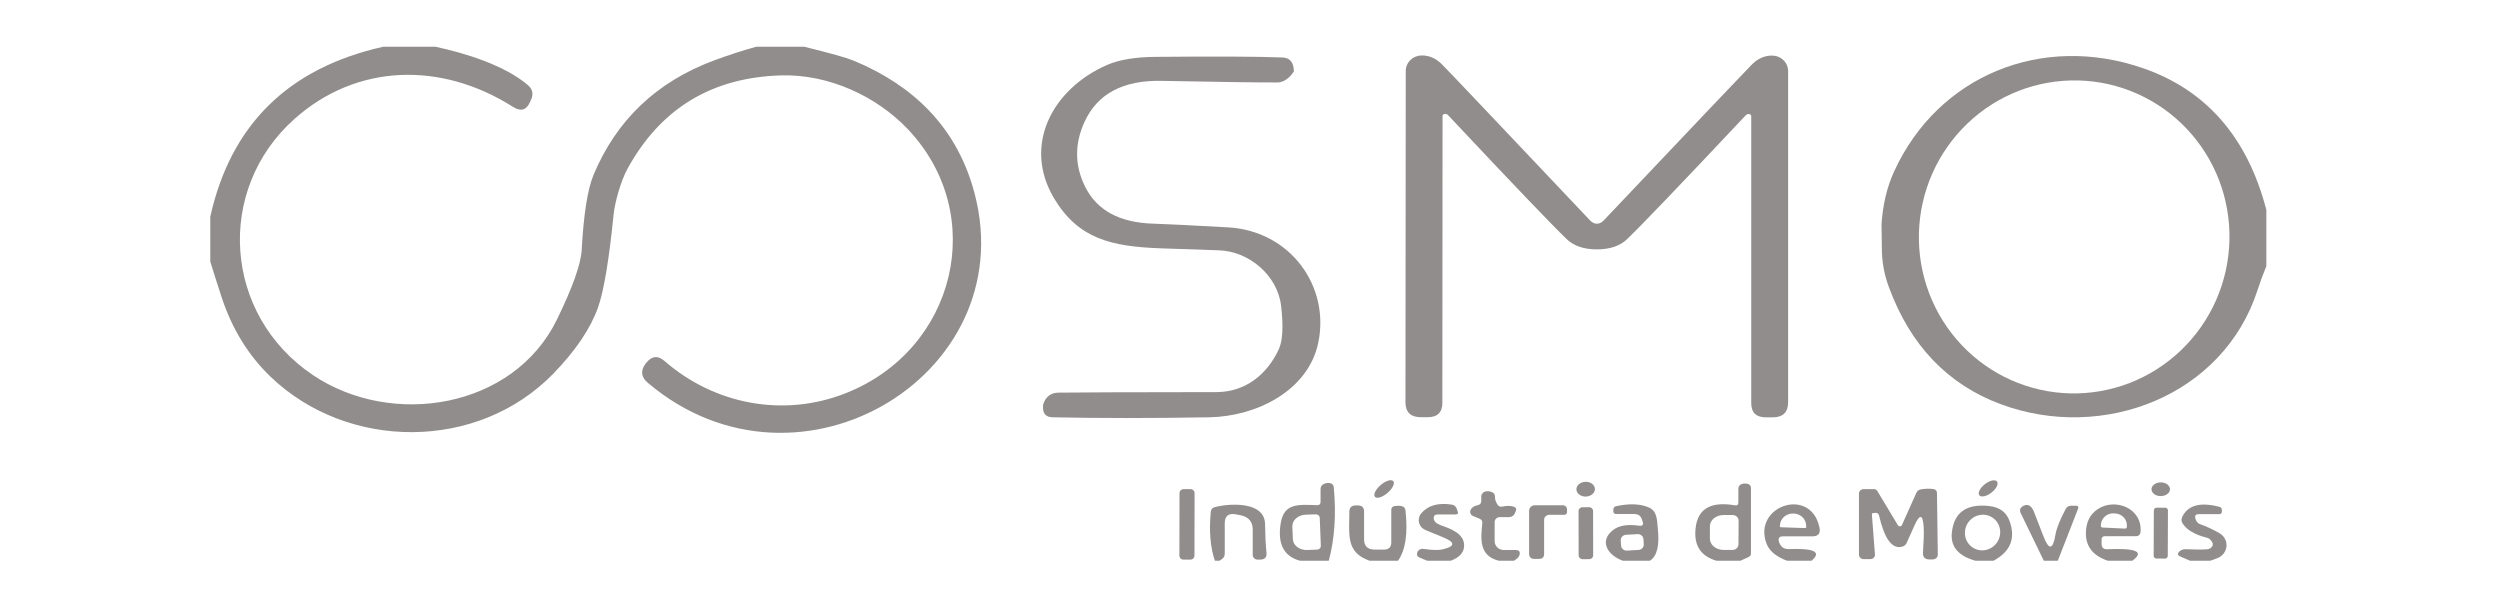 <svg width="107" height="26" viewBox="0 0 107 26" fill="none" xmlns="http://www.w3.org/2000/svg">
<g clip-path="url(#clip0_45_316)">
<path d="M18.636 2C19.927 2.279 21.593 2.79 22.593 3.642C22.793 3.813 22.84 4.018 22.734 4.256L22.681 4.375C22.529 4.715 22.291 4.784 21.968 4.581C18.877 2.618 15.26 2.719 12.599 5.094C9.208 8.121 9.554 13.468 13.391 16.052C16.782 18.331 21.986 17.485 23.84 13.671C24.511 12.293 24.863 11.303 24.896 10.701C24.98 9.167 25.149 8.095 25.403 7.486C26.387 5.135 28.104 3.503 30.554 2.589C31.149 2.368 31.753 2.171 32.367 2H34.417C35.536 2.275 36.242 2.473 36.535 2.595C39.163 3.686 40.855 5.461 41.61 7.92C44.056 15.883 34.244 21.921 27.721 16.379C27.435 16.136 27.406 15.864 27.633 15.561C27.638 15.553 27.652 15.537 27.674 15.513C27.908 15.229 28.164 15.209 28.442 15.451C30.578 17.313 33.54 17.88 36.195 16.83C40.92 14.966 42.32 9.178 38.852 5.526C37.503 4.104 35.453 3.173 33.452 3.227C30.472 3.306 28.273 4.639 26.855 7.226C26.571 7.748 26.316 8.654 26.263 9.173C26.067 11.124 25.845 12.452 25.597 13.155C25.276 14.06 24.64 15.003 23.69 15.984C20.458 19.318 14.893 19.301 11.581 16.125C10.627 15.209 9.927 14.07 9.481 12.707C9.317 12.207 9.156 11.703 9 11.195V9.274C9.878 5.333 12.346 2.908 16.404 2H18.636Z" fill="#918D8C"/>
<path d="M68.344 9.576C68.452 9.576 68.552 9.527 68.644 9.429C72.615 5.236 74.728 3.013 74.982 2.759C75.235 2.507 75.52 2.38 75.839 2.378C75.93 2.378 76.02 2.394 76.104 2.428C76.188 2.461 76.264 2.51 76.328 2.571C76.393 2.633 76.444 2.706 76.478 2.786C76.513 2.867 76.531 2.953 76.531 3.041V17.22C76.531 17.648 76.309 17.863 75.865 17.863H75.587C75.164 17.863 74.953 17.659 74.953 17.25V4.976C74.953 4.958 74.948 4.941 74.938 4.926C74.928 4.911 74.914 4.899 74.897 4.891C74.831 4.865 74.769 4.881 74.713 4.939C71.957 7.869 70.265 9.635 69.635 10.239C69.332 10.528 68.902 10.673 68.344 10.673C67.789 10.673 67.36 10.527 67.056 10.236C66.427 9.632 64.735 7.865 61.982 4.933C61.925 4.875 61.864 4.859 61.797 4.885C61.78 4.893 61.766 4.905 61.756 4.92C61.746 4.935 61.741 4.952 61.741 4.97L61.733 17.245C61.733 17.653 61.521 17.857 61.099 17.857H60.82C60.376 17.857 60.154 17.643 60.154 17.214L60.166 3.035C60.166 2.948 60.184 2.861 60.219 2.781C60.254 2.7 60.305 2.627 60.369 2.565C60.433 2.504 60.51 2.455 60.594 2.422C60.678 2.389 60.768 2.372 60.858 2.372C61.177 2.374 61.463 2.501 61.715 2.753C61.969 3.007 64.08 5.231 68.048 9.426C68.14 9.524 68.239 9.574 68.344 9.576Z" fill="#918D8C"/>
<path d="M97 8.981V11.392C96.861 11.727 96.736 12.066 96.624 12.411C95.164 16.943 90.01 18.923 85.636 17.301C83.36 16.455 81.762 14.784 80.843 12.286C80.663 11.797 80.564 11.303 80.547 10.803L80.529 9.596C80.584 8.757 80.763 8.006 81.066 7.342C82.946 3.23 87.396 1.416 91.732 2.922C94.434 3.861 96.19 5.88 97 8.981ZM88.605 16.837C89.477 16.857 90.346 16.704 91.161 16.387C91.975 16.069 92.72 15.593 93.353 14.986C93.986 14.378 94.494 13.652 94.849 12.847C95.204 12.042 95.397 11.176 95.42 10.296C95.465 8.52 94.808 6.8 93.594 5.515C92.38 4.23 90.707 3.485 88.945 3.443C88.073 3.423 87.204 3.576 86.389 3.893C85.575 4.211 84.829 4.687 84.197 5.294C83.564 5.902 83.055 6.628 82.701 7.433C82.346 8.238 82.152 9.104 82.13 9.984C82.085 11.76 82.742 13.48 83.956 14.765C85.17 16.05 86.842 16.795 88.605 16.837Z" fill="#918D8C"/>
<path d="M52.058 16.782C53.302 16.782 54.229 16.029 54.731 14.952C54.899 14.591 54.933 13.975 54.833 13.104C54.681 11.767 53.434 10.749 52.164 10.713C51.084 10.679 50.252 10.65 49.665 10.628C47.582 10.549 46.165 10.23 45.127 8.51C43.745 6.217 45.048 3.799 47.38 2.781C47.892 2.558 48.578 2.442 49.439 2.434C52.011 2.41 53.828 2.418 54.892 2.46C55.207 2.473 55.369 2.667 55.379 3.041C55.379 3.048 55.377 3.055 55.373 3.061C55.284 3.203 55.173 3.321 55.051 3.403C54.93 3.486 54.802 3.529 54.681 3.529C53.883 3.532 52.226 3.51 49.709 3.461C48.076 3.429 46.983 4.006 46.429 5.193C45.985 6.144 45.99 7.077 46.444 7.991C46.947 9.006 47.924 9.534 49.377 9.573C49.806 9.584 50.865 9.637 52.557 9.731C55.224 9.878 56.94 12.258 56.417 14.692C55.98 16.723 53.78 17.823 51.762 17.86C49.279 17.903 47.042 17.903 45.054 17.86C44.782 17.854 44.644 17.72 44.64 17.456C44.64 17.379 44.642 17.333 44.646 17.318C44.748 16.982 44.968 16.811 45.306 16.805C45.871 16.794 48.122 16.786 52.058 16.782Z" fill="#918D8C"/>
<path d="M59.393 21.092C59.608 20.905 59.714 20.68 59.629 20.59C59.544 20.5 59.301 20.578 59.086 20.765C58.871 20.952 58.765 21.177 58.85 21.267C58.934 21.357 59.177 21.279 59.393 21.092Z" fill="#918D8C"/>
<path d="M85.243 21.077C85.45 20.912 85.551 20.701 85.469 20.605C85.386 20.509 85.151 20.564 84.944 20.729C84.737 20.894 84.636 21.105 84.718 21.201C84.801 21.297 85.036 21.242 85.243 21.077Z" fill="#918D8C"/>
<path d="M67.878 21.253C68.097 21.245 68.269 21.097 68.262 20.923C68.255 20.749 68.073 20.613 67.854 20.621C67.636 20.629 67.464 20.776 67.47 20.951C67.477 21.125 67.66 21.26 67.878 21.253Z" fill="#918D8C"/>
<path d="M92.482 21.233C92.701 21.232 92.877 21.099 92.876 20.937C92.874 20.775 92.696 20.645 92.478 20.646C92.259 20.648 92.083 20.78 92.084 20.942C92.085 21.104 92.263 21.235 92.482 21.233Z" fill="#918D8C"/>
<path d="M56.872 24H55.643C54.945 23.814 54.669 23.276 54.816 22.387C54.956 21.538 55.552 21.591 56.362 21.622C56.467 21.626 56.52 21.577 56.52 21.476V20.934C56.52 20.831 56.569 20.756 56.667 20.711C56.747 20.674 56.83 20.662 56.916 20.677C57.02 20.694 57.076 20.754 57.086 20.855C57.194 22.019 57.122 23.067 56.872 24ZM56.532 23.363L56.485 22.161C56.483 22.12 56.464 22.082 56.432 22.055C56.401 22.027 56.36 22.013 56.318 22.014L55.886 22.029C55.808 22.031 55.731 22.046 55.66 22.073C55.589 22.1 55.525 22.139 55.471 22.186C55.418 22.233 55.376 22.288 55.349 22.348C55.322 22.408 55.309 22.472 55.312 22.536L55.335 23.078C55.34 23.206 55.407 23.327 55.522 23.413C55.636 23.5 55.788 23.546 55.945 23.54L56.376 23.523C56.398 23.523 56.418 23.518 56.438 23.509C56.457 23.501 56.474 23.489 56.489 23.474C56.503 23.459 56.514 23.442 56.522 23.422C56.529 23.403 56.532 23.383 56.532 23.363Z" fill="#918D8C"/>
<path d="M74.487 24H73.466C72.846 23.82 72.544 23.417 72.559 22.793C72.583 21.824 73.148 21.436 74.255 21.628C74.353 21.645 74.402 21.605 74.402 21.509V20.912C74.402 20.867 74.416 20.824 74.443 20.789C74.47 20.753 74.508 20.727 74.551 20.714C74.637 20.69 74.718 20.687 74.795 20.706C74.892 20.73 74.941 20.791 74.941 20.889V23.684C74.941 23.759 74.905 23.813 74.833 23.845L74.487 24ZM74.407 23.295L74.413 22.291C74.414 22.258 74.407 22.226 74.395 22.196C74.382 22.166 74.363 22.139 74.34 22.115C74.316 22.092 74.288 22.074 74.257 22.061C74.225 22.049 74.192 22.043 74.158 22.043H73.777C73.699 22.042 73.623 22.054 73.551 22.078C73.479 22.101 73.414 22.136 73.359 22.18C73.304 22.224 73.26 22.276 73.23 22.334C73.2 22.392 73.185 22.454 73.184 22.516V23.058C73.183 23.184 73.245 23.306 73.355 23.396C73.465 23.486 73.615 23.537 73.771 23.537H74.152C74.219 23.537 74.284 23.512 74.332 23.467C74.379 23.421 74.407 23.36 74.407 23.295Z" fill="#918D8C"/>
<path d="M50.952 20.934L50.659 20.934C50.562 20.934 50.483 21.009 50.483 21.103L50.478 23.782C50.478 23.876 50.556 23.952 50.654 23.952L50.947 23.952C51.044 23.953 51.123 23.877 51.123 23.783L51.128 21.104C51.128 21.01 51.05 20.934 50.952 20.934Z" fill="#918D8C"/>
<path d="M80.26 21.95L80.154 21.964C80.126 21.969 80.114 21.986 80.116 22.014L80.248 23.732C80.25 23.757 80.247 23.782 80.238 23.806C80.23 23.83 80.216 23.852 80.198 23.871C80.179 23.889 80.157 23.904 80.132 23.914C80.108 23.924 80.081 23.93 80.054 23.93H79.761C79.709 23.93 79.659 23.91 79.622 23.875C79.585 23.84 79.564 23.793 79.564 23.743V21.123C79.564 21.073 79.585 21.025 79.622 20.989C79.659 20.954 79.709 20.934 79.761 20.934H80.204C80.268 20.934 80.317 20.961 80.35 21.016L81.23 22.48C81.239 22.495 81.252 22.507 81.268 22.516C81.284 22.524 81.302 22.528 81.32 22.527C81.338 22.526 81.355 22.52 81.37 22.511C81.385 22.501 81.396 22.487 81.403 22.471L82.019 21.095C82.059 21.01 82.125 20.959 82.219 20.943C82.418 20.911 82.598 20.908 82.759 20.934C82.853 20.951 82.9 21.006 82.902 21.098L82.938 23.718C82.94 23.85 82.869 23.925 82.726 23.944C82.709 23.945 82.665 23.946 82.594 23.946C82.385 23.945 82.288 23.844 82.304 23.645C82.337 23.163 82.347 22.802 82.333 22.561C82.3 22.003 82.168 21.981 81.937 22.497L81.606 23.233C81.569 23.319 81.502 23.375 81.406 23.399C80.98 23.51 80.652 23.062 80.421 22.054C80.413 22.02 80.392 21.991 80.362 21.971C80.332 21.952 80.296 21.944 80.26 21.95Z" fill="#918D8C"/>
<path d="M64.795 24H64.15C63.299 23.791 63.372 23.066 63.443 22.392C63.452 22.302 63.413 22.238 63.325 22.201L63.047 22.085C62.997 22.065 62.958 22.027 62.938 21.98C62.918 21.932 62.918 21.878 62.938 21.831C62.987 21.724 63.085 21.656 63.231 21.628C63.343 21.607 63.399 21.542 63.399 21.433V21.256C63.398 21.206 63.415 21.158 63.446 21.118C63.476 21.079 63.52 21.05 63.569 21.036C63.645 21.015 63.732 21.021 63.83 21.053C63.939 21.088 63.991 21.161 63.985 21.27C63.981 21.367 64.017 21.476 64.091 21.594C64.142 21.673 64.214 21.702 64.308 21.681C64.484 21.642 64.638 21.642 64.772 21.681C64.885 21.713 64.918 21.782 64.871 21.887L64.833 21.975C64.812 22.022 64.778 22.061 64.733 22.09C64.689 22.118 64.637 22.133 64.584 22.133H64.188C64.159 22.133 64.131 22.138 64.105 22.149C64.078 22.159 64.054 22.175 64.034 22.194C64.014 22.213 63.998 22.236 63.987 22.262C63.976 22.287 63.971 22.314 63.971 22.341V23.162C63.971 23.262 64.012 23.359 64.085 23.43C64.158 23.5 64.257 23.54 64.361 23.54H64.868C65.013 23.54 65.07 23.608 65.038 23.743C65.021 23.83 64.94 23.915 64.795 24Z" fill="#918D8C"/>
<path d="M52.193 24H51.997C51.801 23.427 51.743 22.729 51.821 21.907C51.831 21.804 51.887 21.737 51.991 21.707C52.572 21.546 54.138 21.43 54.144 22.437C54.148 22.866 54.168 23.275 54.206 23.664C54.223 23.856 54.131 23.952 53.93 23.952H53.824C53.769 23.952 53.716 23.931 53.677 23.893C53.638 23.856 53.616 23.805 53.616 23.752V22.669C53.616 22.332 53.445 22.127 53.103 22.054L52.918 22.017C52.585 21.948 52.419 22.076 52.419 22.401V23.701C52.419 23.801 52.376 23.879 52.29 23.935L52.193 24Z" fill="#918D8C"/>
<path d="M59.835 24H58.62C57.611 23.645 57.746 22.934 57.752 21.901C57.752 21.721 57.846 21.631 58.034 21.631H58.11C58.292 21.631 58.383 21.718 58.383 21.893V23.081C58.383 23.376 58.536 23.523 58.843 23.523H59.224C59.44 23.523 59.547 23.42 59.547 23.213V21.811C59.547 21.774 59.561 21.738 59.586 21.711C59.611 21.683 59.645 21.664 59.682 21.659C59.796 21.642 59.895 21.642 59.981 21.659C60.085 21.68 60.143 21.742 60.154 21.845C60.264 22.828 60.157 23.547 59.835 24Z" fill="#918D8C"/>
<path d="M62.093 24H61.084L60.764 23.867C60.661 23.824 60.626 23.75 60.659 23.645C60.675 23.596 60.709 23.555 60.762 23.523C60.809 23.493 60.867 23.484 60.938 23.495C61.286 23.546 61.545 23.553 61.715 23.518C62.284 23.392 62.306 23.22 61.779 23.002L61.011 22.686C60.943 22.658 60.883 22.615 60.835 22.561C60.787 22.507 60.753 22.443 60.735 22.374C60.717 22.305 60.716 22.234 60.732 22.164C60.748 22.095 60.78 22.03 60.826 21.975C61.106 21.638 61.538 21.511 62.123 21.594C62.232 21.611 62.306 21.669 62.346 21.769L62.387 21.885C62.422 21.975 62.39 22.02 62.29 22.02H61.53C61.413 22.02 61.357 22.076 61.363 22.186C61.369 22.314 61.476 22.415 61.686 22.488C62.102 22.635 62.68 22.844 62.665 23.365C62.657 23.647 62.467 23.859 62.093 24Z" fill="#918D8C"/>
<path d="M66.311 22.034C66.252 22.034 66.196 22.056 66.154 22.096C66.112 22.136 66.088 22.189 66.088 22.246V23.707C66.088 23.85 66.014 23.921 65.866 23.921H65.678C65.523 23.921 65.446 23.847 65.446 23.698V21.859C65.446 21.797 65.472 21.738 65.517 21.694C65.563 21.65 65.625 21.625 65.69 21.625H66.863C67 21.625 67.068 21.692 67.068 21.825V21.921C67.068 21.951 67.056 21.98 67.035 22.001C67.013 22.022 66.984 22.034 66.954 22.034H66.311Z" fill="#918D8C"/>
<path d="M70.615 24H69.462C68.82 23.78 68.397 23.145 69.075 22.66C69.321 22.485 69.681 22.432 70.154 22.5C70.297 22.52 70.348 22.464 70.307 22.33L70.274 22.234C70.225 22.078 70.116 22 69.946 22H69.163C69.133 22 69.105 21.989 69.084 21.969C69.063 21.949 69.051 21.922 69.051 21.893V21.806C69.051 21.773 69.063 21.741 69.084 21.715C69.104 21.689 69.133 21.672 69.166 21.665C69.743 21.542 70.212 21.561 70.574 21.721C70.946 21.885 70.917 22.296 70.955 22.635C71.033 23.353 70.92 23.808 70.615 24ZM70.34 23.076C70.337 23.016 70.308 22.959 70.261 22.919C70.214 22.879 70.152 22.858 70.09 22.861L69.592 22.889C69.529 22.892 69.47 22.92 69.428 22.965C69.386 23.01 69.365 23.07 69.368 23.13L69.381 23.35C69.385 23.41 69.413 23.467 69.46 23.507C69.507 23.548 69.569 23.568 69.632 23.565L70.13 23.537C70.193 23.534 70.252 23.506 70.294 23.461C70.336 23.416 70.357 23.356 70.353 23.296L70.34 23.076Z" fill="#918D8C"/>
<path d="M77.531 24H76.484C76.023 23.827 75.731 23.585 75.61 23.275C74.988 21.659 77.511 20.79 77.875 22.587C77.925 22.833 77.821 22.956 77.561 22.956H76.302C76.168 22.956 76.11 23.02 76.129 23.148C76.135 23.197 76.159 23.254 76.2 23.32C76.234 23.377 76.284 23.424 76.345 23.456C76.405 23.488 76.474 23.503 76.543 23.501C77.654 23.457 77.983 23.624 77.531 24ZM76.226 22.567L77.253 22.601C77.259 22.601 77.266 22.601 77.272 22.599C77.278 22.596 77.284 22.593 77.289 22.589C77.294 22.585 77.298 22.58 77.301 22.574C77.304 22.568 77.305 22.562 77.306 22.556V22.533C77.308 22.463 77.297 22.393 77.272 22.328C77.247 22.262 77.209 22.202 77.16 22.15C77.112 22.099 77.053 22.058 76.988 22.029C76.923 21.999 76.852 21.983 76.781 21.98H76.745C76.674 21.978 76.602 21.989 76.535 22.014C76.468 22.038 76.406 22.075 76.353 22.123C76.301 22.17 76.258 22.228 76.229 22.291C76.199 22.355 76.182 22.424 76.179 22.494V22.516C76.179 22.523 76.18 22.529 76.182 22.535C76.184 22.541 76.187 22.547 76.192 22.551C76.196 22.556 76.201 22.56 76.207 22.562C76.213 22.565 76.22 22.567 76.226 22.567Z" fill="#918D8C"/>
<path d="M88.074 24H87.475L86.475 21.938C86.455 21.895 86.45 21.846 86.462 21.8C86.475 21.755 86.503 21.715 86.543 21.687C86.75 21.544 86.915 21.604 87.038 21.868C87.064 21.924 87.204 22.284 87.458 22.948C87.691 23.559 87.862 23.541 87.971 22.894C88.016 22.624 88.162 22.255 88.408 21.789C88.459 21.693 88.539 21.645 88.649 21.645H88.842C88.942 21.645 88.974 21.69 88.939 21.78L88.074 24Z" fill="#918D8C"/>
<path d="M91.26 24H90.218C89.6 23.795 89.286 23.413 89.276 22.855C89.271 22.37 89.442 22.013 89.79 21.786C90.535 21.295 91.723 21.758 91.612 22.796C91.606 22.838 91.586 22.877 91.553 22.905C91.521 22.933 91.479 22.948 91.436 22.948H90.107C90.001 22.948 89.948 22.998 89.948 23.097V23.281C89.948 23.437 90.028 23.512 90.189 23.506C91.442 23.452 91.799 23.616 91.26 24ZM89.986 22.578L90.951 22.624C90.97 22.624 90.989 22.618 91.003 22.606C91.017 22.594 91.026 22.577 91.028 22.559L91.031 22.516C91.038 22.381 90.991 22.247 90.899 22.146C90.807 22.046 90.678 21.985 90.541 21.978L90.465 21.972C90.396 21.969 90.328 21.979 90.264 22.001C90.2 22.024 90.14 22.059 90.09 22.105C90.039 22.15 89.998 22.205 89.969 22.266C89.939 22.326 89.922 22.393 89.919 22.46L89.916 22.502C89.915 22.512 89.916 22.521 89.92 22.53C89.923 22.539 89.928 22.548 89.934 22.555C89.941 22.562 89.949 22.568 89.958 22.572C89.967 22.576 89.977 22.578 89.986 22.578Z" fill="#918D8C"/>
<path d="M94.598 24H93.735L93.313 23.817C93.199 23.766 93.185 23.697 93.269 23.611C93.343 23.536 93.442 23.501 93.565 23.506C93.948 23.525 94.248 23.526 94.463 23.509C94.56 23.502 94.635 23.457 94.686 23.377C94.734 23.298 94.706 23.205 94.6 23.097C94.56 23.055 94.508 23.026 94.451 23.013C93.937 22.885 93.591 22.68 93.412 22.398C93.36 22.311 93.355 22.221 93.398 22.127C93.638 21.621 94.17 21.477 94.994 21.693C95.023 21.7 95.049 21.717 95.068 21.74C95.087 21.763 95.097 21.791 95.096 21.82V21.904C95.096 21.918 95.094 21.931 95.088 21.943C95.083 21.956 95.075 21.967 95.065 21.976C95.055 21.986 95.044 21.993 95.031 21.998C95.018 22.003 95.004 22.006 94.991 22.006H94.099C93.984 22.006 93.936 22.06 93.955 22.169C93.963 22.213 93.984 22.262 94.017 22.316C94.054 22.375 94.105 22.415 94.169 22.437C94.431 22.528 94.706 22.656 94.994 22.821C95.094 22.879 95.175 22.963 95.228 23.063C95.281 23.163 95.303 23.275 95.293 23.387C95.282 23.499 95.24 23.606 95.169 23.695C95.098 23.785 95.003 23.853 94.894 23.893L94.598 24Z" fill="#918D8C"/>
<path d="M68.017 21.709L67.729 21.71C67.637 21.71 67.562 21.782 67.562 21.871L67.566 23.772C67.566 23.861 67.641 23.933 67.733 23.933L68.021 23.932C68.113 23.932 68.188 23.86 68.188 23.771L68.184 21.87C68.184 21.781 68.109 21.709 68.017 21.709Z" fill="#918D8C"/>
<path d="M85.322 24H84.548C83.813 23.793 83.476 23.394 83.539 22.801C83.627 21.936 84.155 21.555 85.123 21.656C85.573 21.703 85.867 21.915 86.006 22.291C86.28 23.037 86.052 23.607 85.322 24ZM84.689 23.541C84.786 23.56 84.886 23.561 84.984 23.541C85.082 23.522 85.175 23.483 85.259 23.427C85.343 23.372 85.415 23.3 85.472 23.217C85.529 23.134 85.569 23.041 85.591 22.942C85.612 22.844 85.615 22.743 85.597 22.645C85.58 22.546 85.544 22.453 85.491 22.37C85.437 22.286 85.368 22.215 85.287 22.159C85.206 22.103 85.114 22.064 85.017 22.045C84.92 22.025 84.82 22.025 84.722 22.045C84.624 22.064 84.531 22.103 84.447 22.158C84.364 22.214 84.291 22.285 84.234 22.369C84.177 22.452 84.137 22.545 84.115 22.643C84.094 22.742 84.092 22.843 84.109 22.941C84.126 23.039 84.162 23.133 84.216 23.216C84.269 23.299 84.338 23.371 84.419 23.427C84.501 23.482 84.592 23.521 84.689 23.541Z" fill="#918D8C"/>
<path d="M92.668 21.73L92.305 21.729C92.238 21.729 92.184 21.78 92.184 21.844L92.177 23.79C92.177 23.854 92.23 23.906 92.297 23.906L92.661 23.907C92.727 23.908 92.781 23.856 92.781 23.792L92.788 21.846C92.789 21.782 92.735 21.73 92.668 21.73Z" fill="#918D8C"/>
</g>
<defs>
<clipPath id="clip0_45_316">
<rect width="88" height="22" fill="white" transform="translate(9 2)"/>
</clipPath>
</defs>
</svg>
